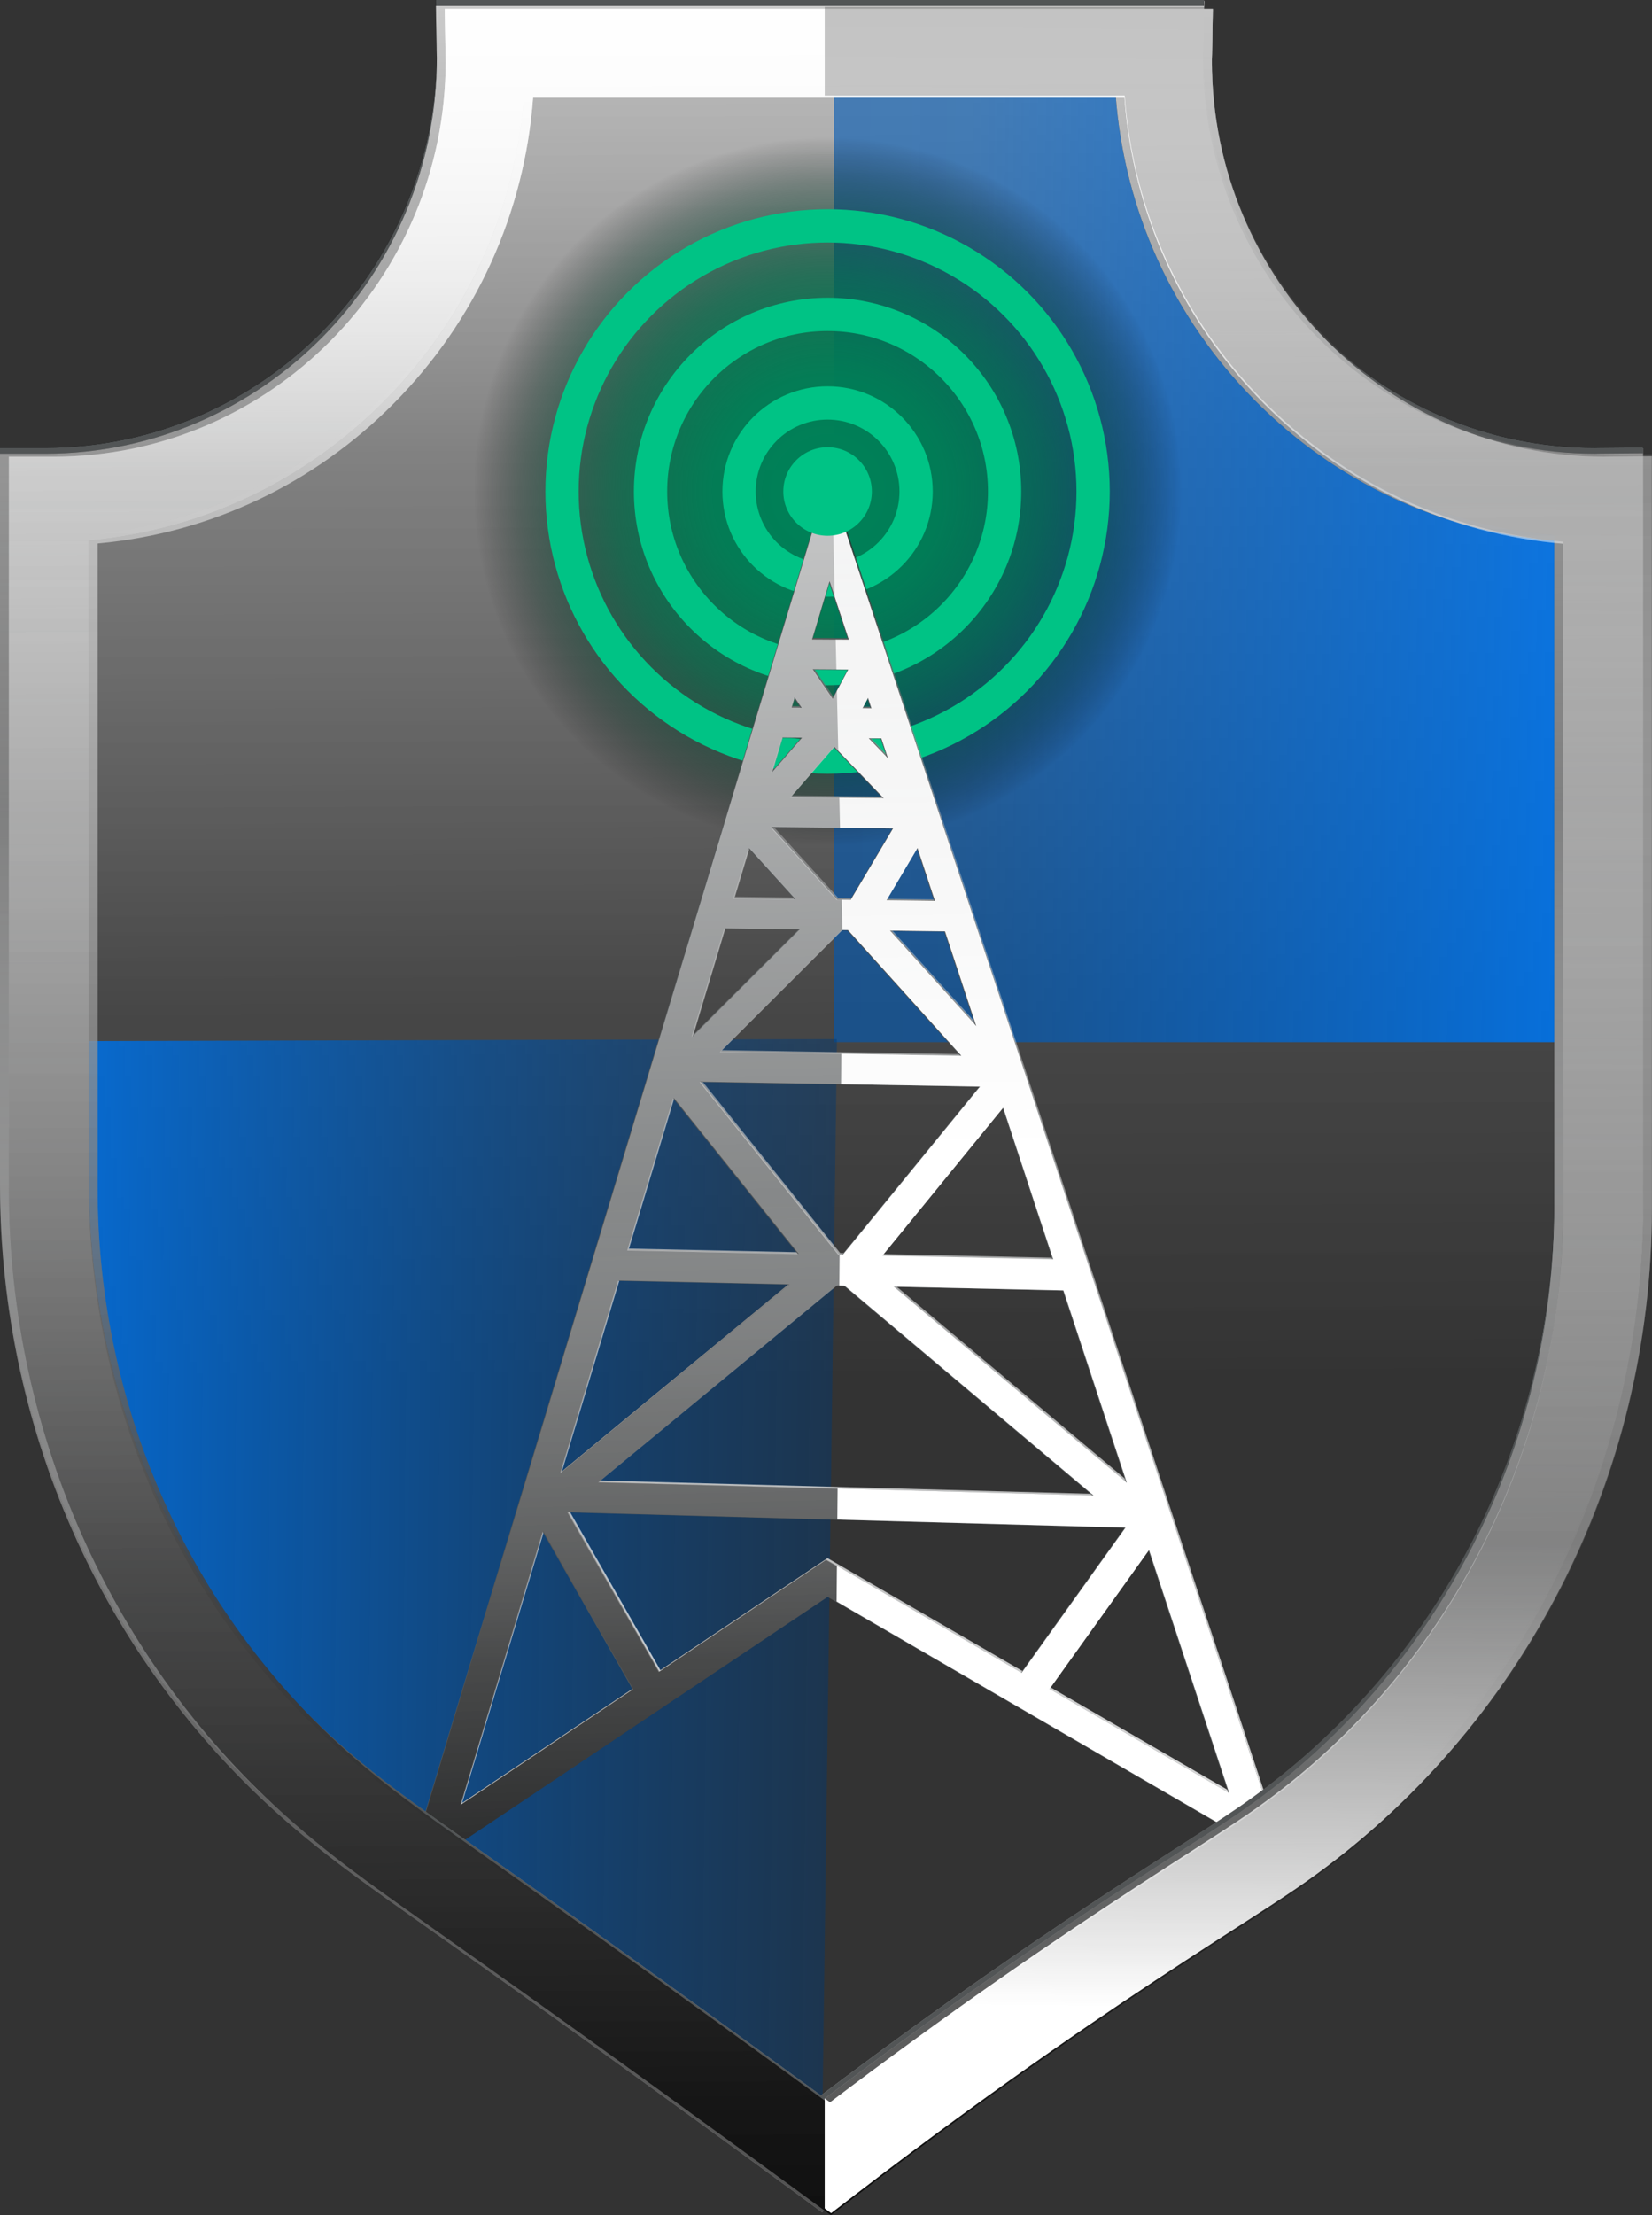 <?xml version="1.0" encoding="UTF-8"?>
<svg id="Layer_2" data-name="Layer 2" xmlns="http://www.w3.org/2000/svg" xmlns:xlink="http://www.w3.org/1999/xlink" viewBox="0 0 901.04 1207.85">
  <rect x="0" y="0" width="901.04" height="1207.85" fill="#333333" stroke="none"/>
  <defs>
    <style>
      .cls-1, .cls-2 {
        fill: none;
      }

      .cls-3 {
        fill: url(#linear-gradient);
      }

      .cls-4 {
        fill: #00c385;
      }

      .cls-5 {
        fill: #fff;
      }

      .cls-6 {
        fill: #525556;
      }

      .cls-7 {
        fill: url(#radial-gradient-2);
      }

      .cls-8 {
        fill: url(#linear-gradient-8);
      }

      .cls-9 {
        fill: url(#linear-gradient-9);
      }

      .cls-10 {
        fill: url(#linear-gradient-3);
      }

      .cls-11 {
        fill: url(#linear-gradient-4);
      }

      .cls-12 {
        fill: url(#linear-gradient-2);
      }

      .cls-13 {
        fill: url(#linear-gradient-7);
      }

      .cls-14 {
        fill: url(#radial-gradient);
      }

      .cls-15 {
        fill: url(#linear-gradient-14);
      }

      .cls-16 {
        fill: url(#linear-gradient-15);
      }

      .cls-17 {
        fill: url(#linear-gradient-13);
      }

      .cls-18 {
        fill: url(#linear-gradient-12);
      }

      .cls-19 {
        fill: url(#linear-gradient-10);
      }

      .cls-20 {
        fill: url(#linear-gradient-11);
      }

      .cls-21 {
        fill: url(#linear-gradient-6);
      }

      .cls-21, .cls-22 {
        fill-rule: evenodd;
      }

      .cls-22 {
        fill: url(#linear-gradient-5);
      }

      .cls-2 {
        stroke: #00c385;
        stroke-miterlimit: 10;
        stroke-width: 18.15px;
      }
    </style>
    <linearGradient id="linear-gradient" x1="3375.95" y1="-2216.98" x2="3385.08" y2="751.99" gradientTransform="translate(-2934.16 1924.98)" gradientUnits="userSpaceOnUse">
      <stop offset="0" stop-color="#fff"/>
      <stop offset=".22" stop-color="#fff" stop-opacity=".3"/>
      <stop offset=".22" stop-color="#e6e6e6" stop-opacity=".35"/>
      <stop offset=".26" stop-color="#929292" stop-opacity=".51"/>
      <stop offset=".29" stop-color="#515151" stop-opacity=".64"/>
      <stop offset=".33" stop-color="#222" stop-opacity=".73"/>
      <stop offset=".39" stop-color="#080808" stop-opacity=".78"/>
      <stop offset=".48" stop-color="#000" stop-opacity=".8"/>
    </linearGradient>
    <linearGradient id="linear-gradient-2" x1="444.09" y1="-245.41" x2="444.09" y2="1198.53" gradientUnits="userSpaceOnUse">
      <stop offset=".04" stop-color="#fff"/>
      <stop offset=".18" stop-color="#fff" stop-opacity=".3"/>
      <stop offset=".28" stop-color="#999" stop-opacity=".5"/>
      <stop offset=".38" stop-color="#454545" stop-opacity=".66"/>
      <stop offset=".48" stop-color="#111" stop-opacity=".76"/>
      <stop offset=".55" stop-color="#000" stop-opacity=".8"/>
      <stop offset=".59" stop-color="#060606" stop-opacity=".8"/>
      <stop offset=".64" stop-color="#181818" stop-opacity=".8"/>
      <stop offset=".69" stop-color="#353535" stop-opacity=".8"/>
      <stop offset=".75" stop-color="#5f5f5f" stop-opacity=".8"/>
      <stop offset=".81" stop-color="#949494" stop-opacity=".8"/>
      <stop offset=".86" stop-color="#d4d4d4" stop-opacity=".8"/>
      <stop offset=".9" stop-color="#fff" stop-opacity=".8"/>
    </linearGradient>
    <radialGradient id="radial-gradient" cx="3389.36" cy="-1355.9" fx="3389.36" fy="-1355.9" r="779.25" gradientTransform="translate(-2934.16 1924.98)" gradientUnits="userSpaceOnUse">
      <stop offset="0" stop-color="#fff" stop-opacity="0"/>
      <stop offset=".03" stop-color="#c1c1c1" stop-opacity=".24"/>
      <stop offset=".34" stop-color="#000"/>
    </radialGradient>
    <linearGradient id="linear-gradient-3" x1="451.27" y1="-242.97" x2="451.27" y2="1200.96" xlink:href="#linear-gradient-2"/>
    <linearGradient id="linear-gradient-4" x1="443.71" y1="-840.58" x2="451.09" y2="1287.02" gradientUnits="userSpaceOnUse">
      <stop offset=".09" stop-color="#fff"/>
      <stop offset=".23" stop-color="#fff" stop-opacity=".3"/>
      <stop offset=".37" stop-color="#989898" stop-opacity=".5"/>
      <stop offset=".51" stop-color="#444" stop-opacity=".67"/>
      <stop offset=".65" stop-color="#111" stop-opacity=".77"/>
      <stop offset=".75" stop-color="#000" stop-opacity=".8"/>
    </linearGradient>
    <linearGradient id="linear-gradient-5" x1="1106.26" y1="302.92" x2="70.57" y2="291.37" gradientUnits="userSpaceOnUse">
      <stop offset=".13" stop-color="#007eff"/>
      <stop offset=".44" stop-color="#0063ca" stop-opacity=".73"/>
      <stop offset=".56" stop-color="#005ab6" stop-opacity=".62"/>
      <stop offset=".67" stop-color="#0057b1" stop-opacity=".61"/>
      <stop offset=".75" stop-color="#0050a2" stop-opacity=".55"/>
      <stop offset=".82" stop-color="#004388" stop-opacity=".47"/>
      <stop offset=".88" stop-color="#003164" stop-opacity=".34"/>
      <stop offset=".94" stop-color="#001b36" stop-opacity=".19"/>
      <stop offset="1" stop-color="#000" stop-opacity="0"/>
    </linearGradient>
    <radialGradient id="radial-gradient-2" cx="451.38" cy="267.99" fx="451.38" fy="267.99" r="193.13" gradientUnits="userSpaceOnUse">
      <stop offset=".15" stop-color="#008057"/>
      <stop offset=".33" stop-color="#007c54" stop-opacity=".97"/>
      <stop offset=".47" stop-color="#00724d" stop-opacity=".89"/>
      <stop offset=".61" stop-color="#006142" stop-opacity=".76"/>
      <stop offset=".74" stop-color="#004831" stop-opacity=".57"/>
      <stop offset=".87" stop-color="#00291c" stop-opacity=".32"/>
      <stop offset=".99" stop-color="#000302" stop-opacity=".03"/>
      <stop offset="1" stop-color="#000" stop-opacity="0"/>
    </radialGradient>
    <linearGradient id="linear-gradient-6" x1="868.1" y1="874.37" x2="-205.95" y2="862.39" gradientUnits="userSpaceOnUse">
      <stop offset="0" stop-color="#000" stop-opacity="0"/>
      <stop offset=".51" stop-color="#004a96" stop-opacity=".59"/>
      <stop offset=".87" stop-color="#007eff"/>
    </linearGradient>
    <linearGradient id="linear-gradient-7" x1="474.63" y1="1610.28" x2="414.14" y2="-1183.33" gradientUnits="userSpaceOnUse">
      <stop offset=".14" stop-color="#fff"/>
      <stop offset=".4" stop-color="#fff" stop-opacity=".3"/>
      <stop offset=".43" stop-color="#989898" stop-opacity=".5"/>
      <stop offset=".46" stop-color="#444" stop-opacity=".67"/>
      <stop offset=".49" stop-color="#111" stop-opacity=".77"/>
      <stop offset=".51" stop-color="#000" stop-opacity=".8"/>
    </linearGradient>
    <linearGradient id="linear-gradient-8" x1="423.77" y1="-466.08" x2="494.21" y2="2327.3" gradientUnits="userSpaceOnUse">
      <stop offset=".14" stop-color="#fff"/>
      <stop offset=".4" stop-color="#fff" stop-opacity=".3"/>
      <stop offset=".44" stop-color="#989898" stop-opacity=".5"/>
      <stop offset=".49" stop-color="#444" stop-opacity=".67"/>
      <stop offset=".54" stop-color="#111" stop-opacity=".77"/>
      <stop offset=".57" stop-color="#000" stop-opacity=".8"/>
    </linearGradient>
    <linearGradient id="linear-gradient-9" x1="577.48" y1="882.96" x2="516.99" y2="-1910.65" gradientUnits="userSpaceOnUse">
      <stop offset=".09" stop-color="#fff"/>
      <stop offset=".23" stop-color="#fff" stop-opacity=".8"/>
      <stop offset=".27" stop-color="#e2e2e2" stop-opacity=".8"/>
      <stop offset=".36" stop-color="#9e9e9e" stop-opacity=".8"/>
      <stop offset=".45" stop-color="#656565" stop-opacity=".8"/>
      <stop offset=".54" stop-color="#393939" stop-opacity=".8"/>
      <stop offset=".62" stop-color="#191919" stop-opacity=".8"/>
      <stop offset=".69" stop-color="#060606" stop-opacity=".8"/>
      <stop offset=".75" stop-color="#000" stop-opacity=".8"/>
    </linearGradient>
    <linearGradient id="linear-gradient-10" x1="440.74" y1="1856.72" x2="452.31" y2="-370.05" gradientUnits="userSpaceOnUse">
      <stop offset=".1" stop-color="#fff" stop-opacity=".6"/>
      <stop offset=".34" stop-color="#fff" stop-opacity=".3"/>
      <stop offset=".36" stop-color="#c4c4c4" stop-opacity=".41"/>
      <stop offset=".39" stop-color="#7c7c7c" stop-opacity=".56"/>
      <stop offset=".42" stop-color="#444" stop-opacity=".67"/>
      <stop offset=".47" stop-color="#1c1c1c" stop-opacity=".74"/>
      <stop offset=".53" stop-color="#060606" stop-opacity=".79"/>
      <stop offset=".7" stop-color="#000" stop-opacity=".8"/>
    </linearGradient>
    <linearGradient id="linear-gradient-11" x1="3388.61" y1="21.9" x2="3379.52" y2="-2105.68" gradientTransform="translate(-2934.16 1924.98)" gradientUnits="userSpaceOnUse">
      <stop offset=".28" stop-color="#fff"/>
      <stop offset=".46" stop-color="#fff" stop-opacity=".3"/>
      <stop offset=".58" stop-color="#989898" stop-opacity=".58"/>
      <stop offset=".71" stop-color="#444" stop-opacity=".81"/>
      <stop offset=".83" stop-color="#111" stop-opacity=".95"/>
      <stop offset=".92" stop-color="#000"/>
    </linearGradient>
    <linearGradient id="linear-gradient-12" x1="445.04" y1="-417.91" x2="454.11" y2="2194.63" gradientUnits="userSpaceOnUse">
      <stop offset=".09" stop-color="#fff"/>
      <stop offset=".33" stop-color="#fff" stop-opacity=".3"/>
      <stop offset=".44" stop-color="#989898" stop-opacity=".5"/>
      <stop offset=".56" stop-color="#444" stop-opacity=".67"/>
      <stop offset=".66" stop-color="#111" stop-opacity=".77"/>
      <stop offset=".75" stop-color="#000" stop-opacity=".8"/>
    </linearGradient>
    <linearGradient id="linear-gradient-13" x1="3384.68" y1="-2154.04" x2="3392.07" y2="-26.44" gradientTransform="translate(-2934.16 1924.98)" xlink:href="#linear-gradient-4"/>
    <linearGradient id="linear-gradient-14" x1="450.52" y1="-229.06" x2="457.91" y2="1898.53" xlink:href="#linear-gradient-4"/>
    <linearGradient id="linear-gradient-15" x1="667.2" y1="1307.44" x2="685.14" y2="-818.81" gradientUnits="userSpaceOnUse">
      <stop offset=".1" stop-color="#fff"/>
      <stop offset=".22" stop-color="#fff" stop-opacity=".3"/>
      <stop offset=".53" stop-color="#5f5f5f" stop-opacity=".3"/>
      <stop offset=".75" stop-color="#000" stop-opacity=".3"/>
    </linearGradient>
  </defs>
  <g id="Layer_1-2" data-name="Layer 1">
    <g>
      <path class="cls-6" d="m627.98,29.19c0-1.41.08-2.8.11-4.2h-369.69c.02,1.4.11,2.79.11,4.2,0,132.54-106.56,239.99-238.01,239.99-.08,0-.16,0-.25,0v374.73c0,127.69,54.98,249.55,151.8,331.85,1.66,1.41,3.31,2.79,4.94,4.15,31.47,26.13,55.79,40.43,187.64,135.78,33.54,24.26,61.08,44.38,79.47,57.87,13.59-10.42,34.2-26.03,59.6-44.52,92.01-66.96,150.94-101.83,181.02-122.43,1.64-1.12,3.29-2.27,4.95-3.44,112.38-79.24,178.27-209.74,178.27-348.01v-386.04c-.66,0-1.3.05-1.96.05-131.45,0-238.01-107.45-238.01-239.99Z"/>
      <g>
        <path class="cls-3" d="m627.98,29.19c0-1.41.08-2.8.11-4.2h-369.69c.02,1.4.11,2.79.11,4.2,0,132.54-106.56,239.99-238.01,239.99-.08,0-.16,0-.25,0v374.73c0,127.69,54.98,249.55,151.8,331.85,1.66,1.41,3.31,2.79,4.94,4.15,31.47,26.13,55.79,40.43,187.64,135.78,33.54,24.26,61.08,44.38,79.47,57.87,13.59-10.42,34.2-26.03,59.6-44.52,92.01-66.96,150.94-101.83,181.02-122.43,1.64-1.12,3.29-2.27,4.95-3.44,112.38-79.24,178.27-209.74,178.27-348.01v-386.04c-.66,0-1.3.05-1.96.05-131.45,0-238.01-107.45-238.01-239.99Z"/>
        <path class="cls-12" d="m627.98,29.19c0-1.41.08-2.8.11-4.2h-369.69c.02,1.4.11,2.79.11,4.2,0,132.54-106.56,239.99-238.01,239.99-.08,0-.16,0-.25,0v374.73c0,127.69,54.98,249.55,151.8,331.85,1.66,1.41,3.31,2.79,4.94,4.15,31.47,26.13,55.79,40.43,187.64,135.78,33.54,24.26,61.08,44.38,79.47,57.87,13.59-10.42,34.2-26.03,59.6-44.52,92.01-66.96,150.94-101.83,181.02-122.43,1.64-1.12,3.29-2.27,4.95-3.44,112.38-79.24,178.27-209.74,178.27-348.01v-386.04c-.66,0-1.3.05-1.96.05-131.45,0-238.01-107.45-238.01-239.99Z"/>
      </g>
      <g>
        <path class="cls-14" d="m635.15,31.62c0-1.41.08-2.8.11-4.2h-369.69c.02,1.4.11,2.79.11,4.2,0,132.54-106.56,239.99-238.01,239.99-.08,0-.16,0-.25,0v374.73c0,127.69,54.98,249.55,151.8,331.85,1.66,1.41,3.31,2.79,4.94,4.15,31.47,26.13,55.79,40.43,187.64,135.78,33.54,24.26,61.08,44.38,79.47,57.87,13.59-10.42,34.2-26.03,59.6-44.52,92.01-66.96,150.94-101.83,181.02-122.43,1.64-1.12,3.29-2.27,4.95-3.44,112.38-79.24,178.27-209.74,178.27-348.01v-386.04c-.66,0-1.3.05-1.96.05-131.45,0-238.01-107.45-238.01-239.99Z"/>
        <path class="cls-10" d="m635.15,31.62c0-1.41.08-2.8.11-4.2h-369.69c.02,1.4.11,2.79.11,4.2,0,132.54-106.56,239.99-238.01,239.99-.08,0-.16,0-.25,0v374.73c0,127.69,54.98,249.55,151.8,331.85,1.66,1.41,3.31,2.79,4.94,4.15,31.47,26.13,55.79,40.43,187.64,135.78,33.54,24.26,61.08,44.38,79.47,57.87,13.59-10.42,34.2-26.03,59.6-44.52,92.01-66.96,150.94-101.83,181.02-122.43,1.64-1.12,3.29-2.27,4.95-3.44,112.38-79.24,178.27-209.74,178.27-348.01v-386.04c-.66,0-1.3.05-1.96.05-131.45,0-238.01-107.45-238.01-239.99Z"/>
      </g>
      <g>
        <g>
          <path class="cls-5" d="m448.49,1203.53l-14.63-10.73c-26.06-19.11-52.75-38.55-79.34-57.78-56.2-40.64-92.38-66.22-118.8-84.89-35.27-24.93-51.36-36.31-70.12-51.88-1.71-1.42-3.42-2.86-5.15-4.33C58.56,907.3.12,779.63.12,643.63V244.7h24.2c.2,0,.39,0,.59,0,117.74-.19,213.47-96.92,213.47-215.79,0-.55-.02-1.1-.04-1.64-.02-.71-.05-1.43-.06-2.14l-.42-24.62h418.94l-.43,24.63c-.01.71-.04,1.41-.06,2.12-.02.55-.04,1.1-.04,1.66,0,118.95,95.86,215.73,213.7,215.79h.27c.53-.03,1.05-.04,1.58-.05l24.42-.22v410.45c0,147.06-70.48,284.55-188.53,367.79-1.75,1.23-3.49,2.44-5.21,3.62-8.87,6.08-19.72,13.06-33.46,21.9-32.57,20.97-81.8,52.67-147.01,100.13-19.9,14.48-39.79,29.34-59.12,44.16l-14.4,11.04Z"/>
          <path class="cls-5" d="m655.77,1.51l-.42,23.61c-.01.7-.04,1.4-.06,2.1v.27c-.03.47-.04.95-.04,1.43,0,119.48,96.31,216.73,214.74,216.79h.27c.52-.03,1.04-.04,1.56-.05l23.41-.21v409.44c0,146.74-70.32,283.92-188.1,366.97-1.67,1.18-3.37,2.36-5.2,3.62-8.87,6.07-19.71,13.05-33.43,21.89-32.58,20.98-81.82,52.68-147.06,100.16-19.91,14.49-39.8,29.35-59.14,44.17l-13.8,10.58-14.03-10.29c-26.04-19.09-52.73-38.54-79.35-57.78-56.24-40.67-92.4-66.24-118.81-84.9-35.24-24.91-51.33-36.28-70.05-51.83-1.81-1.5-3.49-2.91-5.15-4.32C59.43,906.73,1.12,779.33,1.12,643.63V245.7h23.2c.19,0,.38,0,.59,0,118.26-.19,214.46-97.44,214.46-216.79,0-.46-.02-.92-.03-1.38v-.3c-.04-.71-.06-1.42-.07-2.13l-.41-23.6h416.9m1.02-1H237.85l.42,24.62c.01.72.04,1.43.06,2.14.02.55.04,1.09.04,1.64,0,118.87-95.73,215.6-213.47,215.79-.2,0-.39,0-.59,0H.12v398.93c0,136,58.44,263.67,160.32,350.29,1.73,1.47,3.45,2.91,5.15,4.33,18.76,15.57,34.85,26.95,70.12,51.88,26.42,18.68,62.6,44.25,118.8,84.89,26.59,19.23,53.28,38.67,79.34,57.78l14.63,10.73,14.4-11.04c19.33-14.82,39.22-29.67,59.12-44.16,65.21-47.46,114.44-79.16,147.01-100.13,13.73-8.84,24.58-15.83,33.46-21.9,1.72-1.18,3.46-2.39,5.21-3.62,118.05-83.24,188.53-220.73,188.53-367.79V244.44l-24.42.22c-.53,0-1.06.02-1.58.04h-.27c-117.84-.05-213.7-96.83-213.7-215.78,0-.56.02-1.11.04-1.66.02-.71.05-1.41.06-2.12l.43-24.63h0Z"/>
        </g>
        <path class="cls-11" d="m448.49,1203.53l-14.63-10.73c-26.06-19.11-52.75-38.55-79.34-57.78-56.2-40.64-92.38-66.22-118.8-84.89-35.27-24.93-51.36-36.31-70.12-51.88-1.71-1.42-3.42-2.86-5.15-4.33C58.56,907.3.12,779.63.12,643.63V244.7h24.2c.2,0,.39,0,.59,0,117.74-.19,213.47-96.92,213.47-215.79,0-.55-.02-1.1-.04-1.64-.02-.71-.05-1.43-.06-2.14l-.42-24.62h418.94l-.43,24.63c-.01.71-.04,1.41-.06,2.12-.02.55-.04,1.1-.04,1.66,0,118.95,95.86,215.73,213.7,215.79h.27c.53-.03,1.05-.04,1.58-.05l24.42-.22v410.45c0,147.06-70.48,284.55-188.53,367.79-1.75,1.23-3.49,2.44-5.21,3.62-8.87,6.08-19.72,13.06-33.46,21.9-32.57,20.97-81.8,52.67-147.01,100.13-19.9,14.48-39.79,29.34-59.12,44.16l-14.4,11.04Z"/>
      </g>
      <path class="cls-22" d="m865.98,269.17c-131.45,0-238.01-107.45-238.01-239.99,0-1.41.08-2.8.11-4.2h-173.23v542.22h.08v1.06s413.01,0,413.01,0v-299.14c-.66,0-1.3.05-1.96.05Z"/>
      <g>
        <circle class="cls-7" cx="451.38" cy="267.99" r="193.13"/>
        <circle class="cls-2" cx="451.38" cy="267.99" r="48.28"/>
        <circle class="cls-2" cx="451.38" cy="267.99" r="96.56"/>
        <circle class="cls-2" cx="451.38" cy="267.99" r="144.84"/>
      </g>
      <path class="cls-21" d="m456.41,567.6v-1.06l-434.6,1.2v75.5c0,127.69,54.98,249.55,151.8,331.85,1.66,1.41,3.31,2.79,4.94,4.15,31.47,26.13,55.79,40.43,187.64,135.78,33.54,24.26,61.08,44.39,79.47,57.87.86-.66,1.74-1.33,2.65-2.03l8.17-603.27h-.07Z"/>
      <g>
        <path class="cls-6" d="m451.94,260.53l-230.56,763.65,230.51-154.36,249.63,144.8-249.58-754.09Zm80.74,298.32l-47.12-52.13,30.06.41,17.06,51.72Zm-74.82,124.57l-75.72-94.3,152.55,2.63-74.87,91.71-1.95-.04Zm4.82-177.01l61.83,68.54-131.32-2.17,66.5-66.41,2.99.04Zm-5.79-16.53l-36.08-39.65,66.51.73-23.15,39.01-7.27-.09Zm-25.42-55.88l23.83-27.43,26.9,27.95-50.73-.52Zm42.45-32.14l7,.06,3.61,10.93-10.6-11Zm-3.35-16.34l3.05-5.7,1.89,5.74-4.94-.04Zm-16.25-5.16l-10.88-16.11,19.43.14-8.55,15.97Zm-33.1,40.08l5.72-18.99,10.7.09-16.42,18.9Zm12.78,69.16l-33.49-.43,8.25-27.37,25.25,27.8Zm2.32,16.47l-58.52,58.44,17.78-58.99,40.74.55Zm-68.6,91.9l68.1,85-93.12-1.99,25.02-83Zm63.08,101.6l-124.73,102.93,31.64-104.99,93.08,2.06Zm25.98.58l3.94.09,135.9,114.45-269.81-7.31,129.96-107.23Zm30.82.68l92.6,2.05,34.59,104.83-127.18-106.88Zm182.98,276l-97.92-56.67,54.23-75.76,43.69,132.43Zm-189.1-292.88l65.85-80.68,27.28,82.67-93.13-1.99Zm28.68-193.36l-26.5-.34,16.96-28.59,9.55,28.93Zm-57.52-174.35l10.53,31.92-20.11-.13,9.58-31.79Zm-15.22,69.04l-5.58-.05,1.71-5.69,3.86,5.73Zm-140.89,448.94l49.12,86.09-94.06,63.01,44.94-149.11Zm154.46,15.53l-91.17,61.07-49.8-87.08,304.03,8.46-56.66,79.12-106.4-61.58Z"/>
        <path class="cls-13" d="m452.37,260.26l-230.61,763.77,230.53-154.36,249.63,144.86-249.55-754.28Zm80.73,298.4l-47.12-52.14,30.06.41,17.06,51.73Zm-74.83,124.59l-75.72-94.33,152.55,2.65-74.88,91.72-1.95-.04Zm4.83-177.04l61.83,68.56-131.32-2.18,66.51-66.41,2.99.04Zm-5.79-16.53l-36.08-39.66,66.51.74-23.16,39.02-7.27-.09Zm-25.42-55.9l23.83-27.43,26.9,27.96-50.73-.53Zm42.45-32.14l7,.06,3.61,10.94-10.6-11Zm-3.34-16.34l3.05-5.7,1.89,5.74-4.94-.04Zm-16.25-5.16l-10.88-16.12,19.43.14-8.56,15.98Zm-33.1,40.08l5.72-19,10.7.1-16.42,18.9Zm12.78,69.17l-33.5-.43,8.25-27.38,25.25,27.81Zm2.32,16.47l-58.52,58.44,17.78-59,40.74.56Zm-68.61,91.91l68.1,85.02-93.12-2,25.02-83.02Zm63.08,101.63l-124.73,102.93,31.65-105.01,93.09,2.07Zm25.98.58l3.94.09,135.9,114.49-269.81-7.34,129.97-107.23Zm30.82.69l92.6,2.06,34.58,104.86-127.18-106.92Zm182.97,276.08l-97.92-56.7,54.24-75.77,43.69,132.46Zm-189.09-292.97l65.86-80.69,27.27,82.7-93.13-2Zm28.69-193.4l-26.51-.34,16.96-28.6,9.54,28.94Zm-57.51-174.39l10.53,31.93-20.11-.13,9.58-31.8Zm-15.22,69.05l-5.58-.05,1.71-5.69,3.86,5.74Zm-140.92,449.02l49.12,86.12-94.06,63.01,44.95-149.13Zm154.46,15.55l-91.17,61.08-49.8-87.11,304.04,8.5-56.67,79.13-106.4-61.6Z"/>
      </g>
      <g>
        <path class="cls-6" d="m451.36,261.43l-230.56,763.65,230.51-154.36,249.63,144.8-249.58-754.09Zm80.74,298.32l-47.12-52.13,30.06.41,17.06,51.72Zm-74.82,124.57l-75.72-94.3,152.55,2.63-74.87,91.71-1.95-.04Zm4.82-177.01l61.83,68.54-131.32-2.17,66.5-66.41,2.99.04Zm-5.79-16.53l-36.08-39.65,66.51.73-23.15,39.01-7.27-.09Zm-25.42-55.88l23.83-27.43,26.9,27.95-50.73-.52Zm42.45-32.14l7,.06,3.61,10.93-10.6-11Zm-3.35-16.34l3.05-5.7,1.89,5.74-4.94-.04Zm-16.25-5.16l-10.88-16.11,19.43.14-8.55,15.97Zm-33.1,40.08l5.72-18.99,10.7.09-16.42,18.9Zm12.78,69.16l-33.49-.43,8.25-27.37,25.25,27.8Zm2.32,16.47l-58.52,58.44,17.78-58.99,40.74.55Zm-68.6,91.9l68.1,85-93.12-1.99,25.02-83Zm63.08,101.6l-124.73,102.93,31.64-104.99,93.08,2.06Zm25.98.58l3.94.09,135.9,114.45-269.81-7.31,129.96-107.23Zm30.82.68l92.6,2.05,34.59,104.83-127.18-106.88Zm182.98,276l-97.92-56.67,54.23-75.76,43.69,132.43Zm-189.1-292.88l65.85-80.68,27.28,82.67-93.13-1.99Zm28.68-193.36l-26.5-.34,16.96-28.59,9.55,28.93Zm-57.52-174.35l10.53,31.92-20.11-.13,9.58-31.79Zm-15.22,69.04l-5.58-.05,1.71-5.69,3.86,5.73Zm-140.89,448.94l49.12,86.09-94.06,63.01,44.94-149.11Zm154.46,15.53l-91.17,61.07-49.8-87.08,304.03,8.46-56.66,79.12-106.4-61.58Z"/>
        <path class="cls-8" d="m451.78,261.16l-230.61,763.77,230.53-154.36,249.63,144.86-249.55-754.28Zm80.73,298.4l-47.12-52.14,30.06.41,17.06,51.73Zm-74.83,124.59l-75.72-94.33,152.55,2.65-74.88,91.72-1.95-.04Zm4.83-177.04l61.83,68.56-131.32-2.18,66.51-66.41,2.99.04Zm-5.79-16.53l-36.08-39.66,66.51.74-23.16,39.02-7.27-.09Zm-25.42-55.9l23.83-27.43,26.9,27.96-50.73-.53Zm42.45-32.14l7,.06,3.61,10.94-10.6-11Zm-3.34-16.34l3.05-5.7,1.89,5.74-4.94-.04Zm-16.25-5.16l-10.88-16.12,19.43.14-8.56,15.98Zm-33.1,40.08l5.72-19,10.7.1-16.42,18.9Zm12.78,69.17l-33.5-.43,8.25-27.38,25.25,27.81Zm2.32,16.47l-58.52,58.44,17.78-59,40.74.56Zm-68.61,91.91l68.1,85.02-93.12-2,25.02-83.02Zm63.08,101.63l-124.73,102.93,31.65-105.01,93.09,2.07Zm25.98.58l3.94.09,135.9,114.49-269.81-7.34,129.97-107.23Zm30.82.69l92.6,2.06,34.58,104.86-127.18-106.92Zm182.97,276.08l-97.92-56.7,54.24-75.77,43.69,132.46Zm-189.09-292.97l65.86-80.69,27.27,82.7-93.13-2Zm28.69-193.4l-26.51-.34,16.96-28.6,9.54,28.94Zm-57.51-174.39l10.53,31.93-20.11-.13,9.58-31.8Zm-15.22,69.05l-5.58-.05,1.71-5.69,3.86,5.74Zm-140.92,449.02l49.12,86.12-94.06,63.01,44.95-149.13Zm154.46,15.55l-91.17,61.08-49.8-87.11,304.04,8.5-56.67,79.13-106.4-61.6Z"/>
      </g>
      <g>
        <polygon class="cls-1" points="670.39 977.62 626.7 845.16 572.46 920.93 670.39 977.62"/>
        <polygon class="cls-1" points="614.6 808.47 580.02 703.61 487.42 701.55 614.6 808.47"/>
        <polygon class="cls-1" points="613.85 832.95 456.66 828.56 456.45 853.76 557.19 912.08 613.85 832.95"/>
        <polygon class="cls-1" points="509.98 491.26 500.44 462.32 483.48 490.92 509.98 491.26"/>
        <polygon class="cls-1" points="574.43 686.66 547.15 603.96 481.3 684.65 574.43 686.66"/>
        <polygon class="cls-1" points="532.51 559.56 515.45 507.82 485.39 507.42 532.51 559.56"/>
        <polygon class="cls-1" points="460.54 700.95 457.76 700.88 456.81 811.64 596.44 815.44 460.54 700.95"/>
        <polygon class="cls-1" points="457.19 409.38 457.77 434.95 482.03 435.2 457.19 409.38"/>
        <polygon class="cls-1" points="456.18 365 456.45 376.74 462.71 365.05 456.18 365"/>
        <polygon class="cls-1" points="455.27 325.37 455.81 348.75 463 348.8 455.27 325.37"/>
        <polygon class="cls-1" points="534.51 592.46 458.7 591.15 457.9 684.15 459.63 684.19 534.51 592.46"/>
        <polygon class="cls-1" points="487.14 451.65 458.15 451.33 459.04 490.6 463.99 490.66 487.14 451.65"/>
        <polygon class="cls-1" points="462.51 507.1 459.52 507.06 459.42 507.16 458.84 574.57 524.34 575.66 462.51 507.1"/>
        <polygon class="cls-1" points="484.35 413.53 480.74 402.59 473.74 402.53 484.35 413.53"/>
        <polygon class="cls-1" points="473.45 380.48 470.4 386.19 475.34 386.23 473.45 380.48"/>
        <path class="cls-9" d="m463,348.8l-7.19-.05.37,16.25,6.53.05-6.26,11.69.75,32.65,24.84,25.82-24.25-.25.37,16.38,29,.32-23.16,39.02-4.94-.06.38,16.46v.1s.1-.1.1-.1l2.99.04,61.83,68.56-65.49-1.09-.14,16.58,75.81,1.32-74.88,91.72-1.73-.04-.14,16.73,2.78.06,135.9,114.49-139.63-3.8-.15,16.92,157.19,4.4-56.67,79.13-100.74-58.33-.17,19.48,245.05,142.21-247.38-747.7,1.32,57.63,7.73,23.42Zm207.39,628.83l-97.92-56.7,54.24-75.77,43.69,132.46Zm-55.79-169.16l-127.18-106.92,92.6,2.06,34.58,104.86Zm-40.17-121.81l-93.13-2,65.86-80.69,27.27,82.7Zm-41.92-127.1l-47.12-52.14,30.06.41,17.06,51.73Zm-22.53-68.3l-26.51-.34,16.96-28.6,9.54,28.94Zm-25.64-77.73l-10.6-11,7,.06,3.61,10.94Zm-10.9-33.04l1.89,5.74-4.95-.04,3.05-5.7Z"/>
      </g>
      <circle class="cls-4" cx="451.38" cy="267.99" r="24.14"/>
      <g>
        <g>
          <path class="cls-19" d="m448.37,1203.02l-14.63-10.73c-26.06-19.11-52.75-38.55-79.34-57.78-56.2-40.64-92.38-66.22-118.8-84.89-35.27-24.93-51.36-36.31-70.12-51.88-1.71-1.42-3.42-2.86-5.15-4.33C58.44,906.79,0,779.12,0,643.12V244.18h24.2c.2,0,.39,0,.59,0,117.74-.19,213.47-96.92,213.47-215.79,0-.55-.02-1.1-.04-1.64-.02-.71-.05-1.43-.06-2.14l-.42-24.62h418.94l-.43,24.63c-.01.71-.04,1.41-.06,2.12-.02.55-.04,1.1-.04,1.66,0,118.95,95.86,215.73,213.7,215.79h.27c.53-.03,1.05-.04,1.58-.05l24.42-.22v410.45c0,147.06-70.48,284.55-188.53,367.79-1.75,1.23-3.49,2.44-5.21,3.62-8.87,6.08-19.72,13.06-33.46,21.9-32.57,20.97-81.8,52.67-147.01,100.13-19.9,14.48-39.79,29.34-59.12,44.16l-14.4,11.04ZM48.4,291.51v351.61c0,121.78,52.22,236.01,143.27,313.42,1.59,1.36,3.17,2.68,4.73,3.97,17.3,14.36,32.92,25.4,67.13,49.59,26.51,18.74,62.82,44.4,119.23,85.2,21.73,15.72,43.54,31.58,65.01,47.28,15.05-11.39,30.35-22.74,45.65-33.88,66.33-48.27,116.25-80.42,149.29-101.69,13.41-8.64,24-15.46,32.3-21.14,1.54-1.05,3.1-2.14,4.68-3.25,105.21-74.19,168.02-196.89,168.02-328.24v-362.72c-61.69-5.18-118.98-31.89-163.24-76.52-44.77-45.15-71.34-103.75-75.99-166.74h-322.55c-4.65,63-31.22,121.6-75.99,166.74-43.85,44.21-100.49,70.84-161.52,76.37Z"/>
          <path class="cls-19" d="m655.65,1l-.42,23.61c-.01.7-.04,1.4-.06,2.1v.28c-.03.47-.04.94-.04,1.41,0,119.48,96.31,216.73,214.74,216.79h.27c.52-.03,1.04-.04,1.56-.05l23.41-.21v409.44c0,146.74-70.32,283.92-188.1,366.97-1.65,1.16-3.35,2.34-5.2,3.62-8.88,6.08-19.72,13.06-33.44,21.89-32.58,20.98-81.82,52.68-147.05,100.16-19.9,14.48-39.8,29.35-59.14,44.17l-13.81,10.58-14.03-10.29c-26.06-19.11-52.75-38.55-79.35-57.78-56.23-40.67-92.4-66.23-118.82-84.91-35.24-24.91-51.32-36.28-70.05-51.82-1.8-1.49-3.48-2.91-5.15-4.32C59.31,906.22,1,778.82,1,643.12V245.18h23.2c.19,0,.38,0,.59,0,118.26-.19,214.46-97.44,214.46-216.79,0-.46-.02-.93-.03-1.39v-.29c-.03-.71-.06-1.42-.07-2.13l-.41-23.6h416.9m-207.87,1142.82l.59-.45c15.02-11.37,30.37-22.77,45.63-33.87,66.3-48.25,116.2-80.39,149.24-101.66l.16-.1c13.35-8.59,23.89-15.38,32.16-21.05,1.68-1.15,3.21-2.22,4.69-3.26,105.48-74.37,168.45-197.38,168.45-329.06v-363.64l-.92-.08c-30.63-2.57-60.17-10.44-87.82-23.38-27.72-12.98-52.89-30.76-74.8-52.85-22.17-22.35-39.95-48.05-52.84-76.39-12.86-28.26-20.55-58.45-22.86-89.72l-.07-.93h-324.41l-.07.93c-2.31,31.28-10,61.46-22.86,89.72-12.9,28.33-30.68,54.03-52.84,76.39-21.7,21.88-46.61,39.54-74.03,52.49-27.34,12.91-56.56,20.84-86.87,23.59l-.91.08v352.52c0,122.07,52.35,236.58,143.63,314.18,1.5,1.28,3.05,2.58,4.74,3.98,17.34,14.39,32.96,25.44,67.19,49.63,26.5,18.73,62.78,44.38,119.22,85.19,21.58,15.61,43.45,31.52,65,47.28l.6.44M656.66,0H237.73l.42,24.62c.01.72.04,1.43.06,2.14.02.55.04,1.09.04,1.64,0,118.87-95.73,215.6-213.47,215.79-.2,0-.39,0-.59,0H0v398.93C0,779.12,58.44,906.79,160.32,993.41c1.73,1.47,3.45,2.91,5.15,4.33,18.76,15.57,34.85,26.95,70.12,51.88,26.42,18.68,62.6,44.25,118.8,84.89,26.59,19.23,53.28,38.67,79.34,57.78l14.63,10.73,14.4-11.04c19.33-14.82,39.22-29.67,59.12-44.16,65.21-47.46,114.44-79.16,147.01-100.13,13.73-8.84,24.58-15.83,33.46-21.9,1.72-1.18,3.46-2.39,5.21-3.62,118.05-83.24,188.53-220.73,188.53-367.79V243.92l-24.42.22c-.53,0-1.06.02-1.58.04h-.27c-117.84-.05-213.7-96.83-213.7-215.78,0-.56.02-1.11.04-1.66.02-.71.05-1.41.06-2.12L656.66,0h0Zm-208.9,1142.57c-21.47-15.71-43.27-31.56-65.01-47.28-56.41-40.8-92.72-66.46-119.23-85.2-34.21-24.18-49.83-35.22-67.13-49.58-1.56-1.3-3.13-2.62-4.73-3.97-91.05-77.41-143.27-191.64-143.27-313.42v-351.61c61.03-5.53,117.68-32.16,161.52-76.37,44.77-45.15,71.34-103.75,75.99-166.74h322.55c4.65,63,31.22,121.6,75.99,166.74,44.26,44.62,101.55,71.34,163.24,76.52v362.72c0,131.35-62.81,254.05-168.02,328.24-1.58,1.11-3.14,2.2-4.68,3.25-8.29,5.68-18.89,12.5-32.3,21.14-33.04,21.27-82.96,53.42-149.29,101.69-15.3,11.14-30.6,22.49-45.65,33.88h0Z"/>
        </g>
        <path class="cls-6" d="m448.37,1203.02l-14.63-10.73c-26.06-19.11-52.75-38.55-79.34-57.78-56.2-40.64-92.38-66.22-118.8-84.89-35.27-24.93-51.36-36.31-70.12-51.88-1.71-1.42-3.42-2.86-5.15-4.33C58.44,906.79,0,779.12,0,643.12V244.18h24.2c.2,0,.39,0,.59,0,117.74-.19,213.47-96.92,213.47-215.79,0-.55-.02-1.1-.04-1.64-.02-.71-.05-1.43-.06-2.14l-.42-24.62h418.94l-.43,24.63c-.01.71-.04,1.41-.06,2.12-.02.55-.04,1.1-.04,1.66,0,118.95,95.86,215.73,213.7,215.79h.27c.53-.03,1.05-.04,1.58-.05l24.42-.22v410.45c0,147.06-70.48,284.55-188.53,367.79-1.75,1.23-3.49,2.44-5.21,3.62-8.87,6.08-19.72,13.06-33.46,21.9-32.57,20.97-81.8,52.67-147.01,100.13-19.9,14.48-39.79,29.34-59.12,44.16l-14.4,11.04ZM48.4,291.51v351.61c0,121.78,52.22,236.01,143.27,313.42,1.59,1.36,3.17,2.68,4.73,3.97,17.3,14.36,32.92,25.4,67.13,49.59,26.51,18.74,62.82,44.4,119.23,85.2,21.73,15.72,43.54,31.58,65.01,47.28,15.05-11.39,30.35-22.74,45.65-33.88,66.33-48.27,116.25-80.42,149.29-101.69,13.41-8.64,24-15.46,32.3-21.14,1.54-1.05,3.1-2.14,4.68-3.25,105.21-74.19,168.02-196.89,168.02-328.24v-362.72c-61.69-5.18-118.98-31.89-163.24-76.52-44.77-45.15-71.34-103.75-75.99-166.74h-322.55c-4.65,63-31.22,121.6-75.99,166.74-43.85,44.21-100.49,70.84-161.52,76.37Z"/>
      </g>
      <g>
        <path class="cls-20" d="m448.37,1206.24l-14.63-10.73c-26.06-19.11-52.75-38.55-79.34-57.78-56.2-40.64-92.38-66.22-118.8-84.89-35.27-24.93-51.36-36.31-70.12-51.88-1.71-1.42-3.42-2.86-5.15-4.33C58.44,910.01,0,782.33,0,646.34V247.4h24.2c.2,0,.39,0,.59,0,117.74-.19,213.47-96.92,213.47-215.79,0-.55-.02-1.1-.04-1.64-.02-.71-.05-1.43-.06-2.14l-.42-24.62h418.94l-.43,24.63c-.01.71-.04,1.41-.06,2.12-.02.55-.04,1.1-.04,1.66,0,118.95,95.86,215.73,213.7,215.79h.27c.53-.03,1.05-.04,1.58-.05l24.42-.22v410.45c0,147.06-70.48,284.55-188.53,367.79-1.75,1.23-3.49,2.44-5.21,3.62-8.87,6.08-19.72,13.06-33.46,21.9-32.57,20.97-81.8,52.67-147.01,100.13-19.9,14.48-39.79,29.34-59.12,44.16l-14.4,11.04ZM48.4,294.73v351.61c0,121.78,52.22,236.01,143.27,313.42,1.59,1.36,3.17,2.68,4.73,3.97,17.3,14.36,32.92,25.4,67.13,49.59,26.51,18.74,62.82,44.4,119.23,85.2,21.73,15.72,43.54,31.58,65.01,47.28,15.05-11.39,30.35-22.74,45.65-33.88,66.33-48.27,116.25-80.42,149.29-101.69,13.41-8.64,24-15.46,32.3-21.14,1.54-1.05,3.1-2.14,4.68-3.25,105.21-74.19,168.02-196.89,168.02-328.24v-362.72c-61.69-5.18-118.98-31.89-163.24-76.52-44.77-45.15-71.34-103.75-75.99-166.74h-322.55c-4.65,63-31.22,121.6-75.99,166.74-43.85,44.21-100.49,70.84-161.52,76.37Z"/>
        <path class="cls-18" d="m448.37,1206.24l-14.63-10.73c-26.06-19.11-52.75-38.55-79.34-57.78-56.2-40.64-92.38-66.22-118.8-84.89-35.27-24.93-51.36-36.31-70.12-51.88-1.71-1.42-3.42-2.86-5.15-4.33C58.44,910.01,0,782.33,0,646.34V247.4h24.2c.2,0,.39,0,.59,0,117.74-.19,213.47-96.92,213.47-215.79,0-.55-.02-1.1-.04-1.64-.02-.71-.05-1.43-.06-2.14l-.42-24.62h418.94l-.43,24.63c-.01.71-.04,1.41-.06,2.12-.02.55-.04,1.1-.04,1.66,0,118.95,95.86,215.73,213.7,215.79h.27c.53-.03,1.05-.04,1.58-.05l24.42-.22v410.45c0,147.06-70.48,284.55-188.53,367.79-1.75,1.23-3.49,2.44-5.21,3.62-8.87,6.08-19.72,13.06-33.46,21.9-32.57,20.97-81.8,52.67-147.01,100.13-19.9,14.48-39.79,29.34-59.12,44.16l-14.4,11.04ZM48.4,294.73v351.61c0,121.78,52.22,236.01,143.27,313.42,1.59,1.36,3.17,2.68,4.73,3.97,17.3,14.36,32.92,25.4,67.13,49.59,26.51,18.74,62.82,44.4,119.23,85.2,21.73,15.72,43.54,31.58,65.01,47.28,15.05-11.39,30.35-22.74,45.65-33.88,66.33-48.27,116.25-80.42,149.29-101.69,13.41-8.64,24-15.46,32.3-21.14,1.54-1.05,3.1-2.14,4.68-3.25,105.21-74.19,168.02-196.89,168.02-328.24v-362.72c-61.69-5.18-118.98-31.89-163.24-76.52-44.77-45.15-71.34-103.75-75.99-166.74h-322.55c-4.65,63-31.22,121.6-75.99,166.74-43.85,44.21-100.49,70.84-161.52,76.37Z"/>
      </g>
      <g>
        <path class="cls-17" d="m453.2,1207.85l-14.63-10.73c-26.06-19.11-52.75-38.55-79.34-57.78-56.2-40.64-92.38-66.22-118.8-84.89-35.27-24.93-51.36-36.31-70.12-51.88-1.71-1.42-3.42-2.86-5.15-4.33C63.26,911.62,4.83,783.94,4.83,647.95V249.01h24.2c.2,0,.39,0,.59,0,117.74-.19,213.47-96.92,213.47-215.79,0-.55-.02-1.1-.04-1.64-.02-.71-.05-1.43-.06-2.14l-.42-24.62h418.94l-.43,24.63c-.01.71-.04,1.41-.06,2.12-.02.55-.04,1.1-.04,1.66,0,118.95,95.86,215.73,213.7,215.79h.27c.53-.03,1.05-.04,1.58-.05l24.42-.22v410.45c0,147.06-70.48,284.55-188.53,367.79-1.75,1.23-3.49,2.44-5.21,3.62-8.87,6.08-19.72,13.06-33.46,21.9-32.57,20.97-81.8,52.67-147.01,100.13-19.9,14.48-39.79,29.34-59.12,44.16l-14.4,11.04ZM53.22,296.34v351.61c0,121.78,52.22,236.01,143.27,313.42,1.59,1.36,3.17,2.68,4.73,3.97,17.3,14.36,32.92,25.4,67.13,49.59,26.51,18.74,62.82,44.4,119.23,85.2,21.73,15.72,43.54,31.58,65.01,47.28,15.05-11.39,30.35-22.74,45.65-33.88,66.33-48.27,116.25-80.42,149.29-101.69,13.41-8.64,24-15.46,32.3-21.14,1.54-1.05,3.1-2.14,4.68-3.25,105.21-74.19,168.02-196.89,168.02-328.24v-362.72c-61.69-5.18-118.98-31.89-163.24-76.52-44.77-45.15-71.34-103.75-75.99-166.74h-322.55c-4.65,63-31.22,121.6-75.99,166.74-43.85,44.21-100.49,70.84-161.52,76.37Z"/>
        <path class="cls-15" d="m453.2,1207.85l-14.63-10.73c-26.06-19.11-52.75-38.55-79.34-57.78-56.2-40.64-92.38-66.22-118.8-84.89-35.27-24.93-51.36-36.31-70.12-51.88-1.71-1.42-3.42-2.86-5.15-4.33C63.26,911.62,4.83,783.94,4.83,647.95V249.01h24.2c.2,0,.39,0,.59,0,117.74-.19,213.47-96.92,213.47-215.79,0-.55-.02-1.1-.04-1.64-.02-.71-.05-1.43-.06-2.14l-.42-24.62h418.94l-.43,24.63c-.01.71-.04,1.41-.06,2.12-.02.55-.04,1.1-.04,1.66,0,118.95,95.86,215.73,213.7,215.79h.27c.53-.03,1.05-.04,1.58-.05l24.42-.22v410.45c0,147.06-70.48,284.55-188.53,367.79-1.75,1.23-3.49,2.44-5.21,3.62-8.87,6.08-19.72,13.06-33.46,21.9-32.57,20.97-81.8,52.67-147.01,100.13-19.9,14.48-39.79,29.34-59.12,44.16l-14.4,11.04ZM53.22,296.34v351.61c0,121.78,52.22,236.01,143.27,313.42,1.59,1.36,3.17,2.68,4.73,3.97,17.3,14.36,32.92,25.4,67.13,49.59,26.51,18.74,62.82,44.4,119.23,85.2,21.73,15.72,43.54,31.58,65.01,47.28,15.05-11.39,30.35-22.74,45.65-33.88,66.33-48.27,116.25-80.42,149.29-101.69,13.41-8.64,24-15.46,32.3-21.14,1.54-1.05,3.1-2.14,4.68-3.25,105.21-74.19,168.02-196.89,168.02-328.24v-362.72c-61.69-5.18-118.98-31.89-163.24-76.52-44.77-45.15-71.34-103.75-75.99-166.74h-322.55c-4.65,63-31.22,121.6-75.99,166.74-43.85,44.21-100.49,70.84-161.52,76.37Z"/>
      </g>
      <path class="cls-16" d="m467.72,1195.71c19.33-14.82,39.22-29.67,59.12-44.16,65.21-47.46,114.44-79.16,147.01-100.13,13.73-8.84,24.58-15.83,33.46-21.9,1.72-1.18,3.46-2.39,5.21-3.62,118.05-83.24,188.53-220.73,188.53-367.79V247.65l-24.42.22c-.53,0-1.06.02-1.58.04h-.27c-117.84-.05-213.7-96.83-213.7-215.78,0-.56.02-1.11.04-1.66.02-.71.05-1.41.06-2.12l.43-24.63h-211.79v48.4h163.6c4.65,63,31.22,121.6,75.99,166.74,44.26,44.62,101.55,71.34,163.24,76.52v362.72c0,131.35-62.81,254.05-168.02,328.24-1.58,1.11-3.14,2.2-4.68,3.25-8.29,5.68-18.89,12.5-32.3,21.14-33.04,21.27-82.96,53.42-149.29,101.69-15.3,11.14-30.6,22.49-45.65,33.88-.96-.7-1.93-1.41-2.89-2.11v59.99l3.5,2.57,14.4-11.04Z"/>
    </g>
  </g>
</svg>